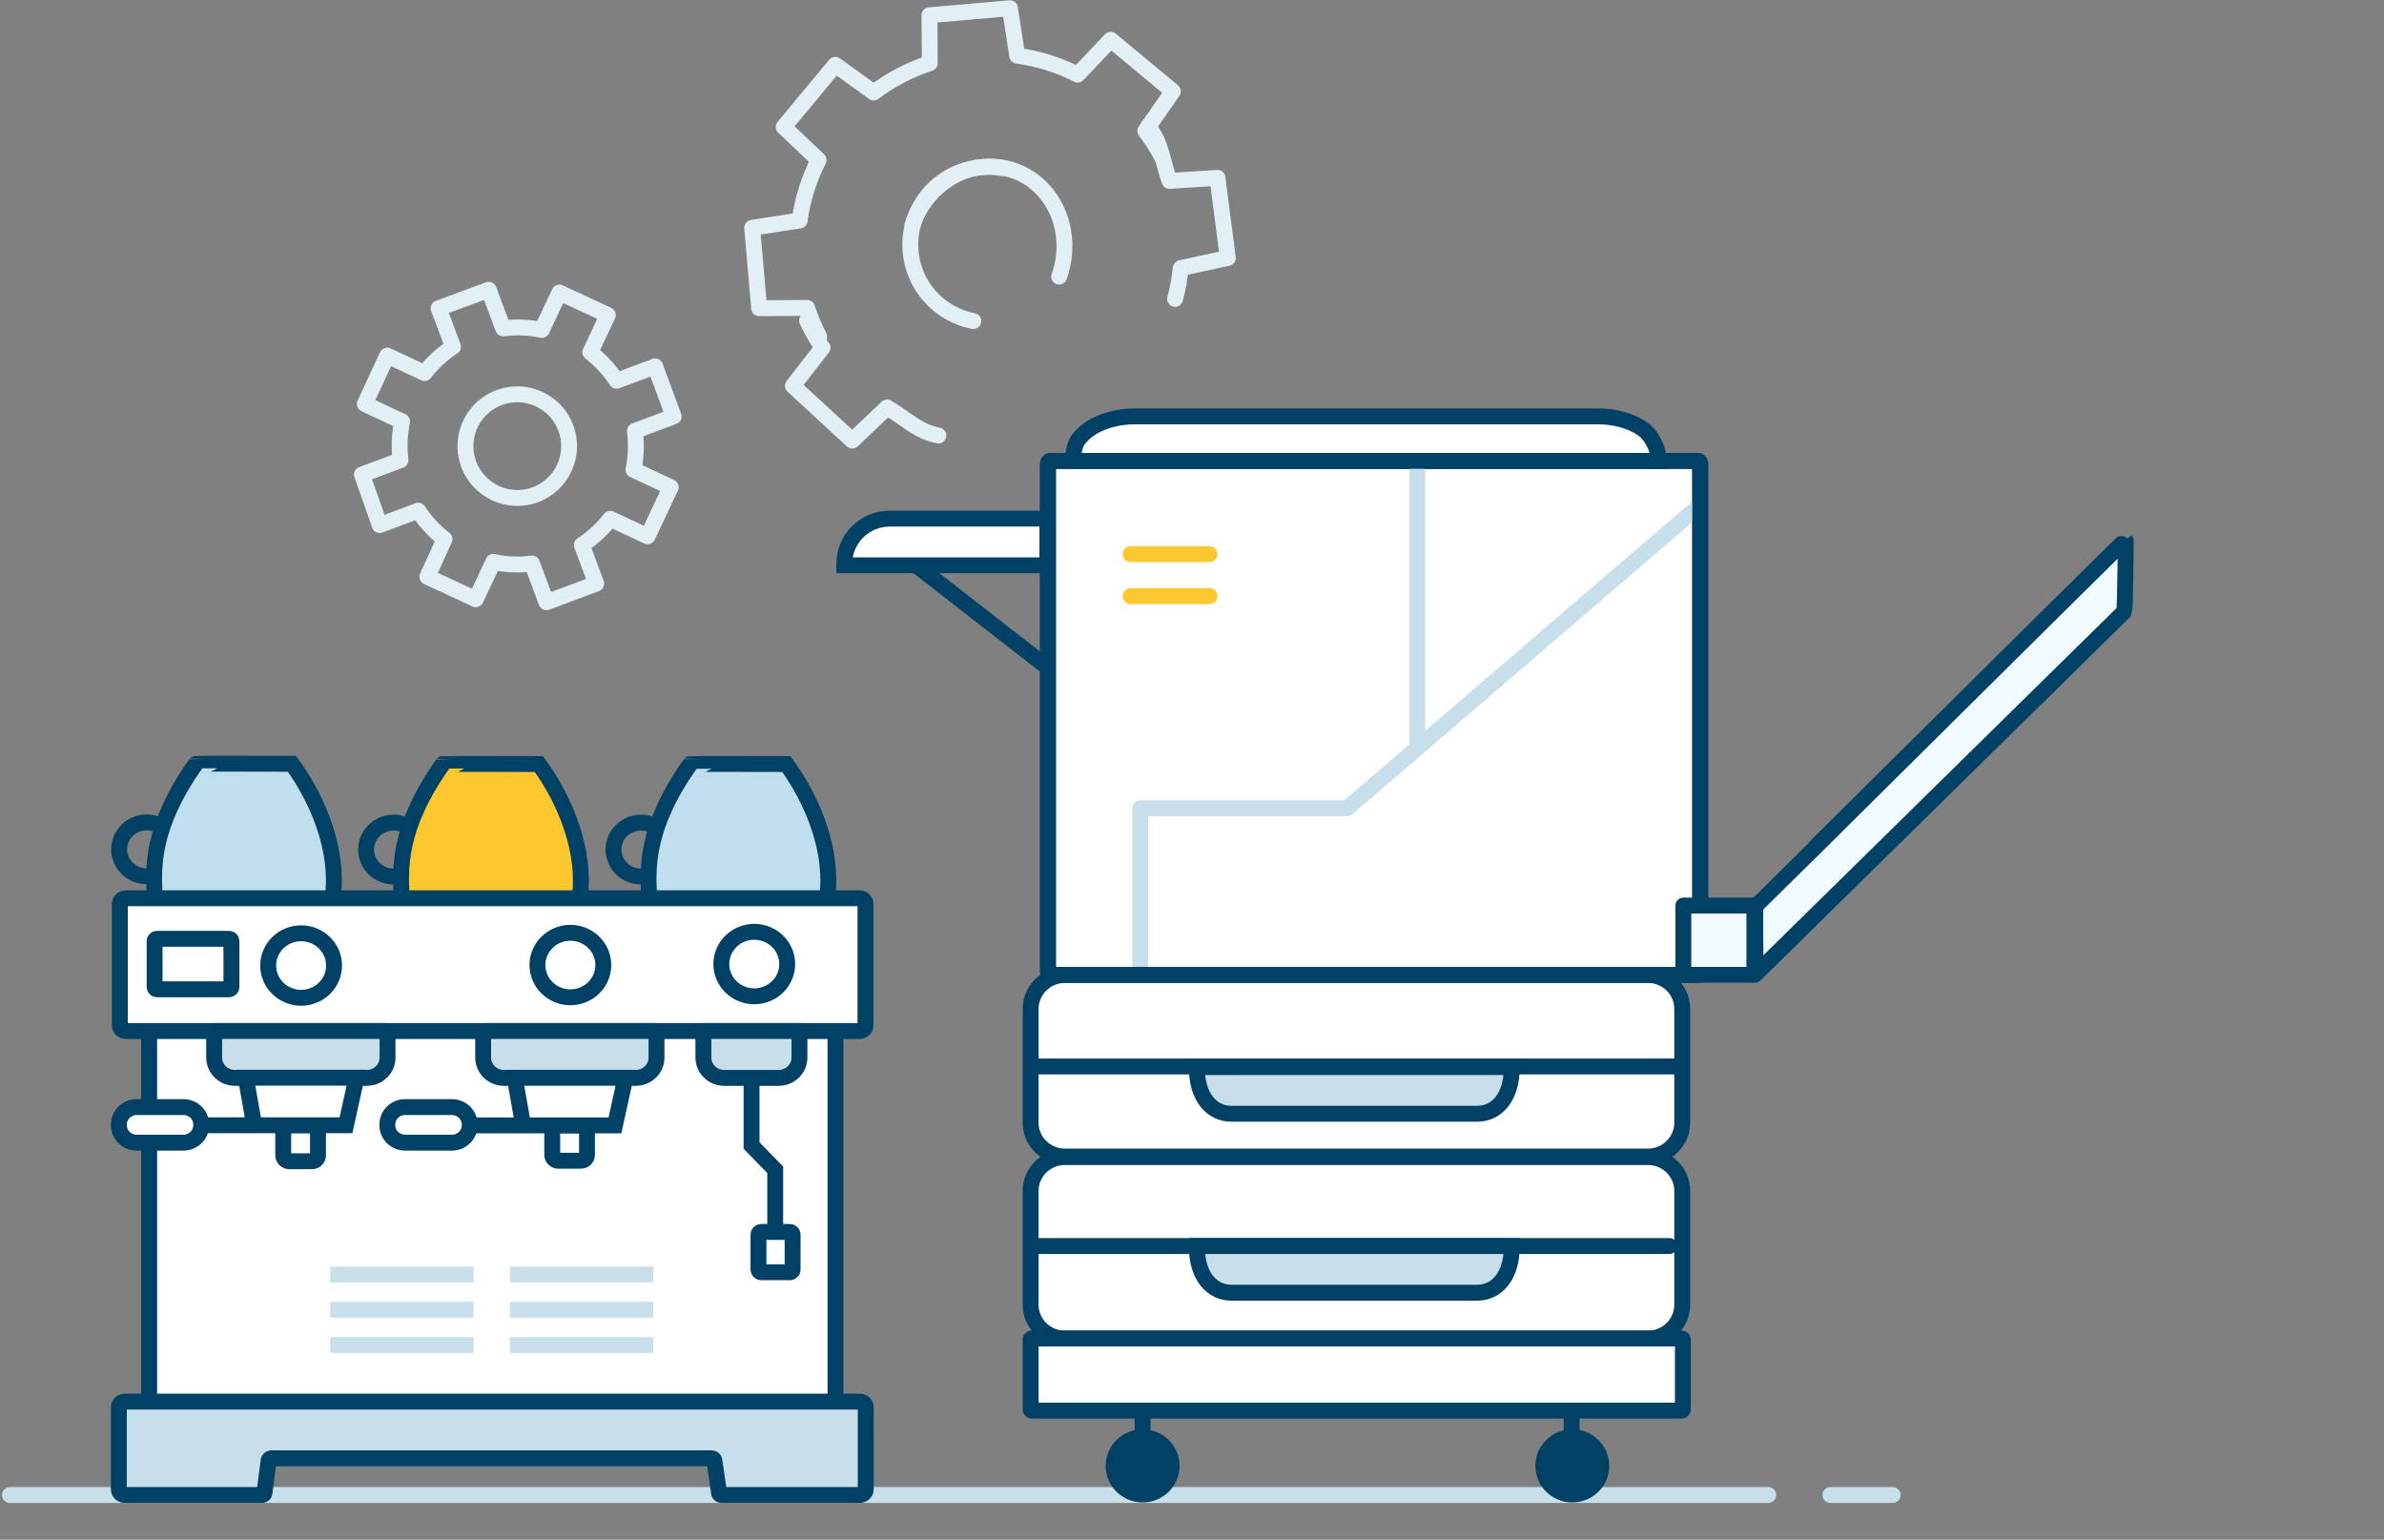 <svg width="240" height="155" viewBox="0 0 240 155" fill="none" xmlns="http://www.w3.org/2000/svg">
<rect x="0" y="0" width="240" height="155" fill="#808080" stroke="none"/>
<g clip-path="url(#clip0)">
<path d="M116.985 15.831C116.498 14.901 115.933 14.014 115.296 13.179L118.074 9.197L111.819 4.002L108.493 7.511C106.585 6.537 104.527 5.893 102.404 5.606L101.671 0.827L93.57 1.531L93.604 6.357C91.57 7.024 89.661 8.023 87.955 9.314L84.092 6.527L78.897 12.782L82.406 16.108C81.437 18.018 80.793 20.076 80.501 22.197L75.722 22.93L76.426 31.031L81.252 30.997C81.581 31.994 81.988 32.964 82.469 33.897" stroke="#E2EFF4" stroke-width="1.6" stroke-linecap="round" stroke-linejoin="round"/>
<path d="M118.296 30.088C118.573 29.075 118.763 28.041 118.864 26.995L123.609 25.968L122.561 17.905L117.736 18.212C117.001 16.2 116.947 14.391 115.587 12.736" stroke="#E2EFF4" stroke-width="1.6" stroke-linecap="round" stroke-linejoin="round"/>
<path d="M81.252 32.274C81.69 33.228 82.208 34.144 82.801 35.01L79.821 38.843L85.799 44.355L89.302 41.023C91.157 42.094 92.36 43.447 94.465 43.844" stroke="#E2EFF4" stroke-width="1.6" stroke-linecap="round" stroke-linejoin="round"/>
<path d="M97.987 32.321C95.948 31.927 94.148 30.739 92.984 29.018C91.821 27.297 91.388 25.185 91.782 23.145C92.176 21.106 93.364 19.306 95.085 18.143C96.805 16.979 98.918 16.547 100.957 16.941" stroke="#E2EFF4" stroke-width="1.6" stroke-linecap="round" stroke-linejoin="round"/>
<path d="M91.858 22.631C92.612 20.494 94.114 18.72 96.033 17.698C97.951 16.676 100.13 16.491 102.088 17.182C104.047 17.874 105.626 19.386 106.477 21.387C107.328 23.387 107.383 25.711 106.628 27.848" stroke="#E2EFF4" stroke-width="1.6" stroke-linecap="round" stroke-linejoin="round"/>
<path d="M43.024 58.066L47.899 60.327L49.659 56.574C50.938 56.853 52.257 56.906 53.554 56.732L55.014 60.627L60.023 58.758L58.574 54.874C59.667 54.154 60.636 53.261 61.442 52.231L65.195 53.991L67.524 49.053L63.771 47.292C64.036 46.007 64.086 44.687 63.919 43.385L67.814 41.925L65.957 36.883L62.074 38.333C61.354 37.24 60.461 36.271 59.43 35.465L61.19 31.712L56.316 29.452L54.544 33.215C53.263 32.947 51.947 32.894 50.648 33.057L49.199 29.173L44.157 31.03L45.607 34.914C44.509 35.627 43.539 36.521 42.739 37.557L38.986 35.797L36.726 40.672L40.479 42.432C40.216 43.713 40.162 45.029 40.32 46.328L36.437 47.777L38.225 52.86L42.109 51.411C42.822 52.509 43.716 53.478 44.752 54.279L43.024 58.066Z" stroke="#E2EFF4" stroke-width="1.6" stroke-linecap="round" stroke-linejoin="round"/>
<path d="M49.875 49.643C48.94 49.208 48.154 48.505 47.618 47.624C47.082 46.743 46.82 45.723 46.863 44.692C46.907 43.661 47.255 42.667 47.864 41.834C48.473 41.002 49.315 40.368 50.284 40.014C51.253 39.66 52.305 39.601 53.307 39.845C54.309 40.089 55.217 40.624 55.915 41.383C56.613 42.143 57.07 43.092 57.229 44.111C57.388 45.13 57.241 46.174 56.806 47.109C56.52 47.733 56.112 48.293 55.608 48.758C55.104 49.223 54.512 49.584 53.868 49.819C53.224 50.054 52.539 50.16 51.854 50.13C51.169 50.1 50.496 49.934 49.875 49.643V49.643Z" stroke="#E2EFF4" stroke-width="1.6" stroke-linecap="round" stroke-linejoin="round"/>
<path d="M1 150.507L178.008 150.507" stroke="#C6DFEA" stroke-width="1.6" stroke-miterlimit="10" stroke-linecap="round"/>
<path d="M184.274 150.507L190.54 150.507" stroke="#C6DFEA" stroke-width="1.6" stroke-miterlimit="10" stroke-linecap="round"/>
<rect x="15" y="104" width="69" height="37" fill="white"/>
<path d="M15.584 88.1C15.136 88.236 14.661 88.258 14.202 88.165C13.743 88.072 13.316 87.867 12.96 87.568C12.604 87.269 12.331 86.888 12.167 86.458C12.003 86.028 11.953 85.565 12.021 85.111C12.089 84.657 12.274 84.227 12.557 83.862C12.841 83.497 13.215 83.208 13.643 83.023C14.072 82.837 14.542 82.761 15.008 82.802C15.475 82.842 15.924 82.998 16.313 83.254" stroke="#004165" stroke-width="1.6" stroke-miterlimit="10"/>
<path d="M15.58 90.35C15.423 87.415 15.174 83.317 19.707 76.896C19.725 76.87 29.385 76.896 29.386 76.896C32.07 80.565 34.162 85.733 33.482 90.412" fill="#BFDEEE"/>
<path d="M15.58 90.35C15.423 87.415 15.174 83.317 19.707 76.896C19.725 76.87 29.385 76.896 29.386 76.896C32.07 80.565 34.162 85.733 33.482 90.412" stroke="#004165" stroke-width="1.6" stroke-miterlimit="10"/>
<path d="M40.447 88.126C39.999 88.262 39.524 88.284 39.065 88.192C38.606 88.099 38.178 87.893 37.822 87.595C37.466 87.296 37.194 86.914 37.029 86.484C36.865 86.054 36.815 85.591 36.883 85.137C36.952 84.683 37.136 84.253 37.42 83.888C37.704 83.523 38.078 83.234 38.507 83.049C38.935 82.864 39.405 82.788 39.872 82.828C40.339 82.869 40.788 83.025 41.176 83.281" stroke="#004165" stroke-width="1.6" stroke-miterlimit="10"/>
<path d="M40.443 90.376C40.287 87.441 40.037 83.343 44.57 76.921C44.587 76.896 54.248 76.921 54.249 76.921C56.932 80.591 59.025 85.759 58.345 90.438" fill="#FDC82F"/>
<path d="M40.443 90.376C40.287 87.441 40.037 83.343 44.57 76.921C44.587 76.896 54.248 76.921 54.249 76.921C56.932 80.591 59.025 85.759 58.345 90.438" stroke="#004165" stroke-width="1.6" stroke-miterlimit="10"/>
<path d="M65.356 88.125C64.908 88.261 64.432 88.284 63.973 88.191C63.514 88.098 63.087 87.893 62.731 87.594C62.375 87.296 62.102 86.914 61.938 86.484C61.773 86.054 61.723 85.59 61.791 85.136C61.86 84.682 62.044 84.253 62.328 83.887C62.612 83.522 62.986 83.234 63.415 83.048C63.843 82.863 64.313 82.787 64.78 82.828C65.247 82.868 65.696 83.024 66.084 83.281" stroke="#004165" stroke-width="1.6" stroke-miterlimit="10"/>
<path d="M65.355 90.376C65.199 87.44 64.949 83.342 69.482 76.92C69.5 76.896 79.16 76.92 79.162 76.92C81.845 80.59 83.938 85.758 83.258 90.437" fill="#BFDEEE"/>
<path d="M65.355 90.376C65.199 87.44 64.949 83.342 69.482 76.92C69.5 76.896 79.16 76.92 79.162 76.92C81.845 80.59 83.938 85.758 83.258 90.437" stroke="#004165" stroke-width="1.6" stroke-miterlimit="10"/>
<path d="M79.518 124.025H76.63C76.478 124.025 76.356 124.145 76.356 124.294V127.815C76.356 127.963 76.478 128.084 76.63 128.084H79.518C79.67 128.084 79.793 127.963 79.793 127.815V124.294C79.793 124.145 79.67 124.025 79.518 124.025Z" fill="white" stroke="#004165" stroke-width="1.6" stroke-miterlimit="10"/>
<path d="M75.659 108.61V115.324L78.041 117.769V124.027" stroke="#004165" stroke-width="1.6" stroke-miterlimit="10"/>
<path d="M86.53 90.434H12.667C12.335 90.434 12.066 90.698 12.066 91.022V103.213C12.066 103.537 12.335 103.801 12.667 103.801H86.53C86.862 103.801 87.131 103.537 87.131 103.213V91.022C87.131 90.698 86.862 90.434 86.53 90.434Z" fill="white" stroke="#004165" stroke-width="1.6" stroke-miterlimit="10"/>
<path d="M30.314 100.453C32.145 100.453 33.63 98.999 33.63 97.206C33.63 95.413 32.145 93.959 30.314 93.959C28.483 93.959 26.998 95.413 26.998 97.206C26.998 98.999 28.483 100.453 30.314 100.453Z" stroke="#004165" stroke-width="1.6" stroke-miterlimit="10"/>
<path d="M57.42 100.403C59.252 100.403 60.736 98.949 60.736 97.156C60.736 95.363 59.252 93.909 57.42 93.909C55.589 93.909 54.105 95.363 54.105 97.156C54.105 98.949 55.589 100.403 57.42 100.403Z" stroke="#004165" stroke-width="1.6" stroke-miterlimit="10"/>
<path d="M75.933 100.304C77.765 100.304 79.249 98.85 79.249 97.057C79.249 95.264 77.765 93.81 75.933 93.81C74.102 93.81 72.617 95.264 72.617 97.057C72.617 98.85 74.102 100.304 75.933 100.304Z" stroke="#004165" stroke-width="1.6" stroke-miterlimit="10"/>
<path d="M23.061 94.517H15.802C15.672 94.517 15.566 94.62 15.566 94.748V99.365C15.566 99.493 15.672 99.596 15.802 99.596H23.061C23.191 99.596 23.297 99.493 23.297 99.365V94.748C23.297 94.62 23.191 94.517 23.061 94.517Z" stroke="#004165" stroke-width="1.6" stroke-miterlimit="10"/>
<path d="M58.494 113.291H56.194C55.862 113.291 55.593 113.555 55.593 113.88V116.269C55.593 116.594 55.862 116.858 56.194 116.858H58.494C58.825 116.858 59.094 116.594 59.094 116.269V113.88C59.094 113.555 58.825 113.291 58.494 113.291Z" stroke="#004165" stroke-width="1.6" stroke-miterlimit="10"/>
<path d="M31.413 113.282H29.113C28.781 113.282 28.512 113.546 28.512 113.87V116.318C28.512 116.643 28.781 116.906 29.113 116.906H31.413C31.744 116.906 32.013 116.643 32.013 116.318V113.87C32.013 113.546 31.744 113.282 31.413 113.282Z" stroke="#004165" stroke-width="1.6" stroke-miterlimit="10"/>
<path d="M78.394 108.516H72.899C72.625 108.516 72.354 108.463 72.1 108.36C71.847 108.258 71.617 108.107 71.423 107.917C71.229 107.727 71.075 107.502 70.97 107.254C70.865 107.005 70.811 106.739 70.811 106.471V103.809C70.811 103.808 70.812 103.806 70.812 103.804C70.813 103.802 70.814 103.801 70.815 103.799C70.817 103.798 70.818 103.797 70.82 103.796C70.822 103.796 70.823 103.795 70.825 103.795H80.468C80.469 103.795 80.471 103.796 80.473 103.796C80.475 103.797 80.476 103.798 80.478 103.799C80.479 103.801 80.48 103.802 80.481 103.804C80.481 103.806 80.481 103.808 80.481 103.809V106.471C80.481 106.739 80.427 107.005 80.323 107.254C80.218 107.502 80.064 107.727 79.87 107.917C79.676 108.107 79.446 108.258 79.193 108.36C78.939 108.463 78.668 108.516 78.394 108.516Z" fill="#C6DFEA" stroke="#004165" stroke-width="1.6" stroke-miterlimit="10"/>
<path d="M64.006 108.516H50.727C50.173 108.516 49.642 108.301 49.25 107.917C48.859 107.534 48.639 107.014 48.639 106.471V103.824C48.639 103.817 48.642 103.81 48.647 103.805C48.652 103.8 48.658 103.797 48.666 103.797H66.064C66.068 103.797 66.071 103.798 66.075 103.799C66.078 103.801 66.081 103.803 66.083 103.805C66.086 103.807 66.088 103.81 66.089 103.814C66.091 103.817 66.091 103.82 66.091 103.824V106.471C66.091 107.013 65.872 107.533 65.481 107.916C65.09 108.3 64.559 108.516 64.006 108.516Z" fill="#C6DFEA" stroke="#004165" stroke-width="1.6" stroke-miterlimit="10"/>
<path d="M36.928 108.516H23.649C23.375 108.516 23.104 108.463 22.85 108.361C22.597 108.258 22.367 108.107 22.173 107.917C21.979 107.727 21.825 107.502 21.72 107.254C21.615 107.006 21.561 106.74 21.561 106.471V103.824C21.561 103.817 21.564 103.81 21.569 103.805C21.575 103.8 21.581 103.797 21.589 103.797H38.986C38.994 103.797 39.001 103.8 39.006 103.805C39.011 103.81 39.014 103.817 39.014 103.824V106.471C39.014 107.013 38.795 107.533 38.403 107.917C38.012 108.3 37.481 108.516 36.928 108.516Z" fill="#C6DFEA" stroke="#004165" stroke-width="1.6" stroke-miterlimit="10"/>
<path d="M45.492 111.455H40.785C39.796 111.455 38.994 112.24 38.994 113.208V113.285C38.994 114.253 39.796 115.038 40.785 115.038H45.492C46.481 115.038 47.283 114.253 47.283 113.285V113.208C47.283 112.24 46.481 111.455 45.492 111.455Z" fill="white" stroke="#004165" stroke-width="1.6" stroke-miterlimit="10"/>
<path d="M18.467 111.455H13.759C12.77 111.455 11.969 112.24 11.969 113.208V113.285C11.969 114.253 12.77 115.038 13.759 115.038H18.467C19.456 115.038 20.257 114.253 20.257 113.285V113.208C20.257 112.24 19.456 111.455 18.467 111.455Z" fill="white" stroke="#004165" stroke-width="1.6" stroke-miterlimit="10"/>
<path d="M87.153 149.953C87.153 150.1 87.089 150.241 86.976 150.345C86.864 150.449 86.71 150.507 86.551 150.507H72.629C72.575 150.507 72.522 150.49 72.478 150.459C72.436 150.428 72.405 150.384 72.392 150.335L71.916 147.015C71.901 146.958 71.866 146.907 71.816 146.871C71.766 146.835 71.704 146.815 71.64 146.815H27.323C27.258 146.815 27.195 146.835 27.145 146.873C27.094 146.911 27.059 146.963 27.045 147.021L26.618 150.33C26.607 150.381 26.576 150.426 26.532 150.459C26.488 150.491 26.433 150.508 26.377 150.507H12.566C12.407 150.507 12.254 150.449 12.141 150.345C12.028 150.241 11.965 150.1 11.965 149.953V141.663C11.965 141.516 12.028 141.375 12.141 141.271C12.254 141.167 12.407 141.109 12.566 141.109H86.553C86.712 141.109 86.865 141.167 86.978 141.271C87.091 141.375 87.154 141.516 87.154 141.663L87.153 149.953Z" fill="#C6DFEA" stroke="#004165" stroke-width="1.6" stroke-miterlimit="10"/>
<path d="M20.256 113.285H34.831L35.89 108.496H24.747L25.599 113.297" fill="white"/>
<path d="M20.256 113.285H34.831L35.89 108.496H24.747L25.599 113.297" stroke="#004165" stroke-width="1.6" stroke-miterlimit="10"/>
<path d="M47.33 113.296H61.905L62.965 108.506H51.821L52.672 113.308" fill="white"/>
<path d="M47.33 113.296H61.905L62.965 108.506H51.821L52.672 113.308" stroke="#004165" stroke-width="1.6" stroke-miterlimit="10"/>
<path d="M15.015 103.802V111.467" stroke="#004165" stroke-width="1.6" stroke-miterlimit="10"/>
<path d="M15.015 114.99V140.417" stroke="#004165" stroke-width="1.6" stroke-miterlimit="10"/>
<path d="M84.109 103.797V140.358" stroke="#004165" stroke-width="1.6" stroke-miterlimit="10"/>
<path d="M47.675 128.308H33.244" stroke="#C6DFEA" stroke-width="1.6" stroke-miterlimit="10"/>
<path d="M47.674 131.851H33.243" stroke="#C6DFEA" stroke-width="1.6" stroke-miterlimit="10"/>
<path d="M47.674 135.413H33.243" stroke="#C6DFEA" stroke-width="1.6" stroke-miterlimit="10"/>
<path d="M65.763 128.308H51.333" stroke="#C6DFEA" stroke-width="1.6" stroke-miterlimit="10"/>
<path d="M65.763 131.851H51.333" stroke="#C6DFEA" stroke-width="1.6" stroke-miterlimit="10"/>
<path d="M65.763 135.413H51.333" stroke="#C6DFEA" stroke-width="1.6" stroke-miterlimit="10"/>
<path d="M170.893 46.402H105.77C105.621 46.402 105.5 46.521 105.5 46.668V97.875C105.5 98.022 105.621 98.141 105.77 98.141H170.893C171.042 98.141 171.163 98.022 171.163 97.875V46.668C171.163 46.521 171.042 46.402 170.893 46.402Z" fill="white" stroke="#004165" stroke-width="1.6" stroke-miterlimit="10"/>
<path d="M170.859 51.101L135.61 81.38H114.79V98" stroke="#C6DFEA" stroke-width="1.6" stroke-linejoin="round"/>
<path d="M160.925 41.918H114.279C113.454 41.917 112.636 42.019 111.874 42.22C111.111 42.42 110.418 42.715 109.834 43.087C109.251 43.458 108.789 43.9 108.474 44.386C108.159 44.872 107.998 45.874 108 46.4H167C167 45.37 166.362 43.81 165.224 43.077C164.087 42.345 162.542 41.929 160.925 41.918Z" fill="white" stroke="#004165" stroke-width="1.6" stroke-miterlimit="10"/>
<path d="M165.896 116.484H107.211C105.302 116.484 103.754 118.013 103.754 119.899V131.35C103.754 133.236 105.302 134.765 107.211 134.765H165.896C167.806 134.765 169.353 133.236 169.353 131.35V119.899C169.353 118.013 167.806 116.484 165.896 116.484Z" fill="white" stroke="#004165" stroke-width="1.6" stroke-miterlimit="10"/>
<path d="M165.896 98.157H107.211C105.302 98.157 103.754 99.686 103.754 101.572V113.022C103.754 114.908 105.302 116.437 107.211 116.437H165.896C167.806 116.437 169.353 114.908 169.353 113.022V101.572C169.353 99.686 167.806 98.157 165.896 98.157Z" fill="white" stroke="#004165" stroke-width="1.6" stroke-miterlimit="10"/>
<path d="M170.893 46.402H105.77C105.621 46.402 105.5 46.521 105.5 46.668V97.875C105.5 98.022 105.621 98.141 105.77 98.141H170.893C171.042 98.141 171.163 98.022 171.163 97.875V46.668C171.163 46.521 171.042 46.402 170.893 46.402Z" stroke="#004165" stroke-width="1.6" stroke-miterlimit="10"/>
<path d="M142.682 74.918L142.682 47.2" stroke="#C6DFEA" stroke-width="1.6" stroke-miterlimit="10"/>
<path d="M105.44 52.213H89.583C88.977 52.213 88.377 52.331 87.818 52.562C87.259 52.792 86.752 53.13 86.326 53.555C85.899 53.981 85.563 54.485 85.335 55.04C85.108 55.595 84.994 56.188 85 56.787V56.912H105.44V52.213Z" fill="white" stroke="#004165" stroke-width="1.6" stroke-miterlimit="10"/>
<path d="M92.178 56.865L105.164 66.969" stroke="#004165" stroke-width="1.6" stroke-miterlimit="10"/>
<path d="M104.625 125.444H168.052" stroke="#004165" stroke-width="1.6" stroke-miterlimit="10" stroke-linecap="round"/>
<path d="M104.547 107.367H168.846" stroke="#004165" stroke-width="1.6" stroke-miterlimit="10" stroke-linecap="round"/>
<path d="M148.696 112.13C150.629 112.13 152.196 110.545 152.196 107.43H120.482C120.482 110.545 122.049 112.13 123.982 112.13H148.696Z" fill="#C6DFEA" stroke="#004165" stroke-width="1.6" stroke-miterlimit="10"/>
<path d="M148.696 130.144C150.629 130.144 152.196 128.559 152.196 125.444H120.482C120.482 128.559 122.049 130.144 123.982 130.144H148.696Z" fill="#C6DFEA" stroke="#004165" stroke-width="1.6" stroke-miterlimit="10"/>
<path d="M176.615 91.17H169.464V98.141H176.615V91.17Z" fill="#F0FAFF" stroke="#004165" stroke-width="1.6" stroke-linejoin="round"/>
<path d="M169.29 134.749H103.881C103.811 134.749 103.754 134.805 103.754 134.874V141.892C103.754 141.961 103.811 142.017 103.881 142.017H169.29C169.36 142.017 169.417 141.961 169.417 141.892V134.874C169.417 134.805 169.36 134.749 169.29 134.749Z" fill="white" stroke="#004165" stroke-width="1.6" stroke-miterlimit="10"/>
<path d="M113.822 55.785H121.766" stroke="#FDC82F" stroke-width="1.6" stroke-miterlimit="10" stroke-linecap="round"/>
<path d="M113.822 60.014H121.766" stroke="#FDC82F" stroke-width="1.6" stroke-miterlimit="10" stroke-linecap="round"/>
<path d="M213.862 61.565L176.742 98.063C176.742 98.063 176.646 91.264 176.742 91.217C176.837 91.17 213.941 54.296 213.989 54.359C214.037 54.422 213.91 61.502 213.862 61.565Z" fill="#F0FAFF" stroke="#004165" stroke-width="1.6" stroke-linejoin="round"/>
<path d="M115.028 150.46C116.639 150.46 117.946 149.17 117.946 147.578C117.946 145.986 116.639 144.696 115.028 144.696C113.417 144.696 112.11 145.986 112.11 147.578C112.11 149.17 113.417 150.46 115.028 150.46Z" fill="#004165" stroke="#004165" stroke-width="1.6" stroke-linejoin="round"/>
<path d="M158.285 150.46C159.896 150.46 161.202 149.17 161.202 147.578C161.202 145.986 159.896 144.696 158.285 144.696C156.673 144.696 155.367 145.986 155.367 147.578C155.367 149.17 156.673 150.46 158.285 150.46Z" fill="#004165" stroke="#004165" stroke-width="1.6" stroke-linejoin="round"/>
<path d="M115.027 144.649V142.55" stroke="#004165" stroke-width="1.6" stroke-miterlimit="10" stroke-linecap="round"/>
<path d="M158.221 144.21V142.111" stroke="#004165" stroke-width="1.6" stroke-miterlimit="10" stroke-linecap="round"/>
</g>
<defs>
<clipPath id="clip0">
<rect width="240" height="155" fill="white"/>
</clipPath>
</defs>
</svg>
